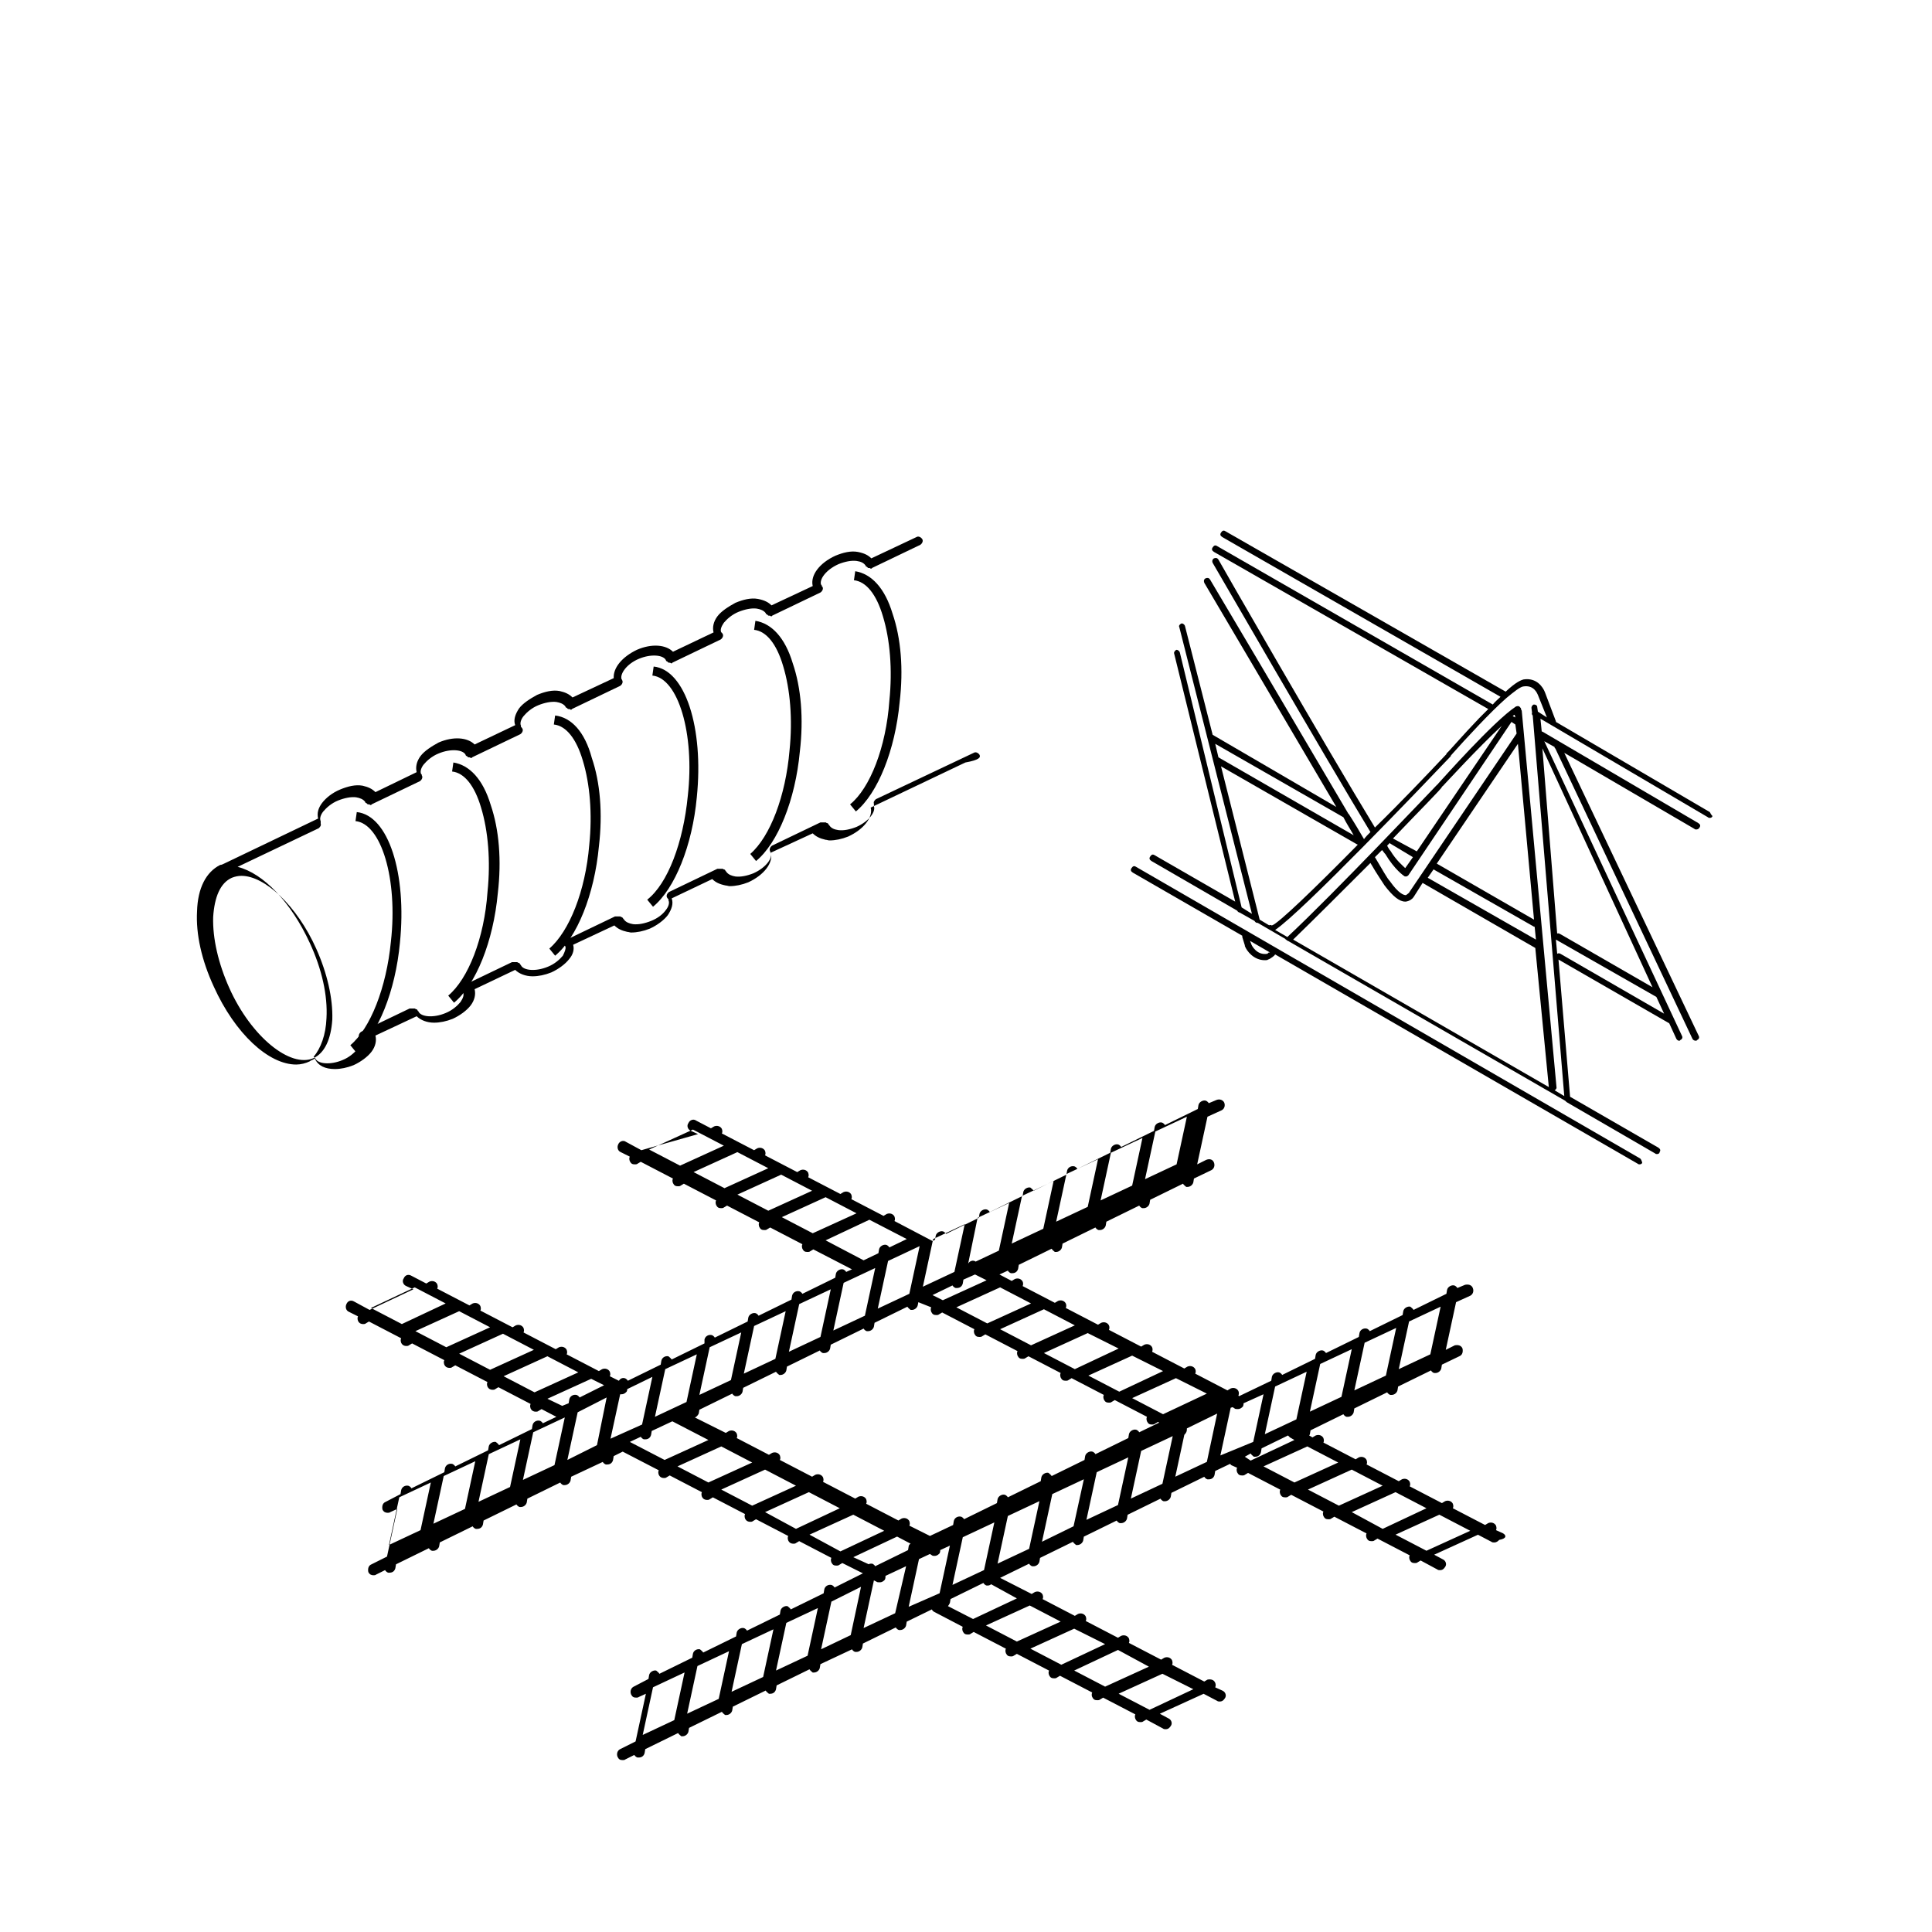 <?xml version="1.0" encoding="utf-8"?>
<!-- Generator: Adobe Illustrator 24.1.1, SVG Export Plug-In . SVG Version: 6.00 Build 0)  -->
<svg version="1.1" id="Layer_1" xmlns="http://www.w3.org/2000/svg" xmlns:xlink="http://www.w3.org/1999/xlink" x="0px" y="0px"
	 viewBox="0 0 300 300" style="enable-background:new 0 0 300 300;" xml:space="preserve">
<g>
	<path d="M254.7,179.9l-78.3-45.3c-0.3-0.2-0.5-0.1-0.7,0.2c-0.2,0.3-0.1,0.5,0.2,0.7l17,9.8c0,0.1,0,0.1,0,0.2l0.4,1.3v0.1
		c0.3,0.8,1.4,2.2,3.1,2.2c0.2,0,0.4,0,0.5-0.1c0.3-0.1,0.4-0.2,0.7-0.4c0.1-0.1,0.3-0.2,0.4-0.4l56.3,32.5c0.1,0.1,0.2,0.1,0.3,0.1
		c0.2,0,0.4-0.1,0.4-0.3C254.9,180.3,254.9,180.1,254.7,179.9z M197,147.9c-0.1,0.1-0.2,0.2-0.2,0.2c-1.7,0.3-2.5-1.4-2.5-1.5
		l-0.2-0.5l3.1,1.8C197.1,147.9,197,147.9,197,147.9z"/>
	<path d="M265.5,126.1l-23.9-14v-0.1l-1.7-4.5c-0.3-0.8-1.3-2.3-3.3-2c-0.4,0.1-1.2,0.4-2.8,1.9l-43.5-24.9
		c-0.3-0.2-0.5-0.1-0.7,0.2c-0.2,0.3-0.1,0.5,0.2,0.7l43.2,24.8c-0.4,0.4-0.8,0.7-1.2,1.2L189,84.8c-0.3-0.2-0.5-0.1-0.7,0.2
		c-0.2,0.3-0.1,0.5,0.2,0.7l42.6,24.4c-0.4,0.4-0.9,0.9-1.4,1.4c-2.6,2.7-4.9,5.4-5,5.4c-0.1,0.1-0.1,0.1-0.1,0.2
		c-3.2,3.4-7.2,7.6-11.1,11.4c-7.5-12.3-24.1-41.2-24.3-41.6c-0.2-0.3-0.4-0.3-0.7-0.2c-0.3,0.2-0.3,0.5-0.2,0.7
		c0.2,0.3,17.1,29.6,24.5,41.8c-0.4,0.4-0.7,0.7-1,1.1c-0.7-1.2-1.4-2.4-2.3-3.8c0-0.1-0.1-0.1-0.1-0.1
		c-8.7-14.8-21.3-36.1-21.5-36.4c-0.2-0.3-0.4-0.3-0.7-0.2c-0.3,0.2-0.3,0.4-0.2,0.7c0.2,0.3,11.9,20.2,20.5,34.8l-19.2-11.2
		l-4.3-16.9c-0.1-0.3-0.4-0.4-0.5-0.4c-0.3,0.1-0.5,0.4-0.4,0.5l11.3,44.6l-1.6-1l-9.6-39.6c-0.1-0.3-0.4-0.4-0.5-0.4
		c-0.3,0.1-0.4,0.4-0.4,0.5l9.5,38.6l-12.5-7.2c-0.3-0.2-0.5-0.1-0.7,0.2c-0.2,0.3-0.1,0.5,0.2,0.7l13.3,7.7
		c0.1,0.2,0.3,0.3,0.4,0.3l0,0l2.3,1.3c0.1,0.2,0.3,0.3,0.4,0.3h0.1l4.3,2.5c0,0,0,0.1,0.1,0.1c0.1,0.1,0.2,0.2,0.3,0.2l43,24.8
		c0.1,0.1,0.2,0.1,0.2,0.2l13.8,8c0.1,0.1,0.2,0.1,0.3,0.1c0.2,0,0.4-0.1,0.4-0.3c0.2-0.3,0.1-0.5-0.2-0.7l-13.7-7.9L242,149
		l17.2,9.9l1.1,2.4c0.1,0.2,0.3,0.3,0.4,0.3c0.1,0,0.2,0,0.2-0.1c0.3-0.1,0.4-0.4,0.3-0.6l-21.4-45.8l1.6,0.9c0,0.1,0,0.2,0.1,0.2
		l21.3,45.1c0.1,0.2,0.3,0.3,0.5,0.3c0.1,0,0.2,0,0.2-0.1c0.3-0.1,0.4-0.4,0.3-0.6l-20.9-44l20.2,11.8c0.1,0.1,0.2,0.1,0.3,0.1
		c0.2,0,0.4-0.1,0.5-0.3c0.2-0.3,0.1-0.5-0.2-0.7l-24.2-14.2c0,0,0,0-0.1,0l-0.2-2l26,15.3c0.1,0.1,0.2,0.1,0.3,0.1
		c0.2,0,0.4-0.1,0.4-0.3C265.7,126.5,265.6,126.3,265.5,126.1z M188.7,115.5l19.9,11.4c0.5,1,1.1,1.9,1.6,2.8l-21-12.1L188.7,115.5z
		 M197.1,143.7l-1.5-0.9l-6-23.8l21.1,12.1c0.1,0,0.1,0,0.1,0.1c-6.6,6.7-12.4,12.3-13.3,12.5C197.2,143.6,197.1,143.6,197.1,143.7z
		 M200.8,145.9c3.1-3,7.7-7.6,12-11.9c1.1,1.9,1.9,3,2.2,3.5c1.3,1.7,2.3,2.5,3.2,2.5c0.1,0,0.1,0,0.1,0c0.6-0.1,1-0.4,1.2-0.7
		l1.4-2.2l17.5,10.1l2.1,21.6L200.8,145.9z M219.4,133.1l-1.2,1.7c-0.4-0.4-1.4-1.2-2.3-2.7l-0.1-0.1c-0.1-0.2-0.3-0.4-0.4-0.7
		c0.2-0.2,0.3-0.3,0.4-0.4c0.1,0.1,0.1,0.1,0.1,0.1L219.4,133.1z M216.3,130.2c4.2-4.4,7.6-7.8,7.6-8c0,0,0-0.1,0.1-0.1
		c0.4-0.4,5.4-5.9,9.2-9.4l-13.2,19.5l0,0L216.3,130.2z M218,136c0.1,0.1,0.2,0.1,0.3,0.1c0.2,0,0.3-0.1,0.4-0.2l16-23.8l0.6,0.4
		l0.2,1.4l-16.7,24.7c0,0,0,0.1-0.1,0.1c0,0-0.2,0.2-0.4,0.3c-0.3,0-1.1-0.2-2.5-2.2c-0.4-0.4-1.1-1.7-2.3-3.7
		c0.4-0.4,0.7-0.7,1.1-1.1c0.2,0.2,0.3,0.4,0.4,0.5l0.1,0.1C216.6,135.1,218,136,218,136z M234.9,111.2c0.1-0.1,0.2-0.2,0.3-0.2
		l0.1,0.4L234.9,111.2z M223.1,134.1l12.6-18.6l2.5,27.3L223.1,134.1z M238.3,143.9l0.2,2l-16.8-9.6l0.9-1.3l15.6,8.9
		C238.1,143.9,238.2,143.9,238.3,143.9z M258.4,157.4l-16.1-9.3c-0.2-0.1-0.3-0.1-0.5,0l-0.2-2.2l15.6,8.9L258.4,157.4z
		 M256.6,153.3l-14.4-8.3c-0.2-0.1-0.4-0.1-0.4,0l-2.3-28.8L256.6,153.3z M238.8,110.5l-0.1-0.7c0-0.3-0.3-0.4-0.5-0.4
		s-0.4,0.3-0.4,0.5l0.1,0.8c-0.1,0.1,0,0.3,0.1,0.4l4.9,59.1l-1.5-0.9c0.2-0.1,0.3-0.3,0.3-0.4l-5.4-58.5c0-0.1-0.1-0.2-0.1-0.2
		c0-0.1,0-0.2-0.1-0.3c-0.2-0.3-0.4-0.3-0.7-0.2c-3.5,2.3-11.7,11.6-12.1,12c0,0,0,0.1-0.1,0.1c-0.7,0.7-16,16.9-23.3,23.7l-1.9-1.1
		c4.1-2.7,23.2-22.7,27.2-26.9c0.1-0.1,0.1-0.1,0.1-0.2c2.5-2.8,6.1-6.7,8.6-8.9l0,0c1.2-1,2.1-1.7,2.6-1.8c1.7-0.3,2.2,1.1,2.3,1.3
		l1.4,3.5L238.8,110.5z"/>
</g>
<path d="M233.4,238.1l-1.1-0.5c0.1-0.2,0.1-0.4,0-0.7c-0.2-0.4-0.7-0.6-1.2-0.4l-0.5,0.3l-5-2.6c0.1-0.2,0.1-0.4,0-0.7
	c-0.2-0.4-0.7-0.6-1.2-0.4l-0.5,0.3l-5-2.6c0.1-0.2,0.1-0.4,0-0.7c-0.2-0.4-0.7-0.6-1.2-0.4l-0.5,0.3l-5-2.6c0.1-0.2,0.1-0.4,0-0.7
	c-0.2-0.4-0.7-0.6-1.2-0.4l-0.5,0.3l-5-2.6c0.1-0.2,0.1-0.4,0-0.7c-0.2-0.4-0.7-0.6-1.2-0.4l-0.5,0.3l-0.5-0.3
	c0-0.1,0.1-0.1,0.1-0.2l0.1-0.6l5.1-2.5c0.1,0.2,0.4,0.4,0.5,0.4c0.1,0,0.1,0,0.2,0c0.4,0,0.8-0.3,0.9-0.7l0.1-0.6l5.1-2.5
	c0.1,0.2,0.4,0.4,0.5,0.4c0.1,0,0.1,0,0.2,0c0.4,0,0.8-0.3,0.9-0.7l0.1-0.6l5.1-2.5c0.1,0.2,0.4,0.4,0.5,0.4c0.1,0,0.1,0,0.2,0
	c0.4,0,0.8-0.3,0.9-0.7l0.1-0.6l2.7-1.3c0.5-0.2,0.6-0.7,0.5-1.2c-0.2-0.5-0.7-0.6-1.2-0.5l-1.4,0.7l1.6-7.4l2.2-1
	c0.4-0.2,0.6-0.7,0.4-1.2c-0.2-0.5-0.7-0.6-1.2-0.5l-1.2,0.5c-0.1-0.2-0.4-0.4-0.5-0.4c-0.4-0.1-1,0.2-1.1,0.7l-0.1,0.6l-5.1,2.5
	c-0.1-0.2-0.4-0.4-0.5-0.5c-0.4-0.1-1,0.2-1.1,0.7l-0.1,0.6l-5.1,2.5c-0.1-0.2-0.4-0.4-0.5-0.4c-0.5-0.1-1,0.2-1.1,0.7l-0.1,0.6
	l-5.1,2.5c-0.1-0.2-0.4-0.4-0.5-0.4c-0.4-0.1-1,0.2-1.1,0.7l-0.1,0.6l-5.1,2.5c-0.1-0.2-0.4-0.4-0.5-0.4c-0.4-0.1-1,0.2-1.1,0.7
	l-0.1,0.6l-5,2.4l-0.1-0.1c0.1-0.2,0.1-0.5,0-0.7c-0.2-0.4-0.7-0.6-1.2-0.4l-0.5,0.3l-5-2.6c0.1-0.2,0.1-0.5,0-0.7
	c-0.2-0.4-0.7-0.6-1.2-0.4l-0.5,0.3l-5-2.6c0.1-0.2,0.1-0.5,0-0.7c-0.2-0.4-0.7-0.6-1.2-0.4l-0.5,0.3l-5-2.6c0.1-0.2,0.1-0.5,0-0.7
	c-0.2-0.4-0.7-0.6-1.2-0.4l-0.5,0.3l-5-2.6c0.1-0.2,0.1-0.5,0-0.7c-0.2-0.4-0.7-0.6-1.2-0.4l-0.5,0.3l-5-2.6c0.1-0.2,0.1-0.5,0-0.7
	c-0.2-0.4-0.7-0.6-1.2-0.4l-0.5,0.3l-1.9-1l1.3-0.6c0.1,0.2,0.4,0.4,0.5,0.4c0.1,0,0.1,0,0.2,0c0.5,0,0.8-0.3,0.9-0.7l0.1-0.6
	l5.1-2.5c0.1,0.2,0.4,0.4,0.5,0.5c0.1,0,0.1,0,0.2,0c0.4,0,0.8-0.3,0.9-0.7l0.1-0.6l5.1-2.5c0.1,0.2,0.4,0.4,0.5,0.4
	c0.1,0,0.1,0,0.2,0c0.4,0,0.8-0.3,0.9-0.7l0.1-0.6l5.1-2.5c0.1,0.2,0.4,0.4,0.5,0.4c0.1,0,0.1,0,0.2,0c0.4,0,0.8-0.3,0.9-0.7
	l0.1-0.6l5.1-2.5c0.1,0.2,0.4,0.4,0.5,0.5c0.1,0,0.1,0,0.2,0c0.4,0,0.8-0.3,0.9-0.7l0.1-0.6l2.7-1.3c0.4-0.2,0.6-0.7,0.4-1.2
	s-0.7-0.6-1.2-0.4l-1.4,0.7l1.6-7.4l2.2-1c0.4-0.2,0.6-0.7,0.4-1.2c-0.2-0.4-0.7-0.6-1.2-0.4l-1.2,0.5c-0.1-0.2-0.4-0.4-0.5-0.4
	c-0.4-0.1-1,0.2-1.1,0.7l-0.1,0.6l-5.1,2.5c-0.1-0.2-0.4-0.4-0.5-0.4c-0.4-0.1-1,0.2-1.1,0.7l-0.1,0.6l-5.1,2.5
	c-0.1-0.2-0.4-0.4-0.5-0.4c-0.4-0.1-1,0.2-1.1,0.7l-0.1,0.6l-5.1,2.5c-0.1-0.2-0.4-0.4-0.5-0.4c-0.5-0.1-1,0.2-1.1,0.7l-0.1,0.6
	l-5.1,2.5c-0.1-0.2-0.4-0.4-0.5-0.5c-0.4-0.1-1,0.2-1.1,0.7l-0.1,0.6l-5.1,2.5c-0.1-0.2-0.4-0.4-0.5-0.4c-0.4-0.1-1,0.2-1.1,0.7
	l-0.1,0.6l-5.1,2.5c-0.1-0.2-0.4-0.4-0.5-0.4c-0.4-0.1-1,0.2-1.1,0.7l-0.1,0.6l-0.4,0.2l-5.9-3.1c0.1-0.2,0.1-0.4,0-0.7
	c-0.2-0.4-0.7-0.6-1.2-0.4l-0.5,0.3l-5-2.6c0.1-0.2,0.1-0.4,0-0.7c-0.2-0.4-0.7-0.6-1.2-0.4l-0.5,0.3l-5-2.6c0.1-0.2,0.1-0.4,0-0.7
	c-0.2-0.4-0.7-0.6-1.2-0.4l-0.5,0.3l-5-2.6c0.1-0.2,0.1-0.4,0-0.7c-0.2-0.4-0.7-0.6-1.2-0.4l-0.5,0.3l-5-2.6c0.1-0.2,0.1-0.4,0-0.7
	c-0.2-0.4-0.7-0.6-1.2-0.4l-0.5,0.3l-2.3-1.2c-0.4-0.3-1-0.1-1.2,0.4c-0.3,0.4-0.1,1,0.4,1.2l1.1,0.5l-8.8,2.5l-2.4-1.3
	c-0.4-0.3-1-0.1-1.2,0.4c-0.2,0.4-0.1,1,0.4,1.2l1.4,0.7c-0.1,0.2-0.1,0.4,0,0.7c0.2,0.4,0.4,0.5,0.8,0.5c0.1,0,0.3,0,0.4-0.1
	l0.5-0.3l5,2.6c-0.1,0.2-0.1,0.4,0,0.7c0.2,0.4,0.4,0.5,0.8,0.5c0.1,0,0.3,0,0.4-0.1l0.5-0.3l5,2.6c-0.1,0.2-0.1,0.4,0,0.7
	c0.2,0.4,0.4,0.5,0.8,0.5c0.1,0,0.3,0,0.4-0.1l0.5-0.3l5,2.6c-0.1,0.2-0.1,0.4,0,0.7c0.2,0.4,0.4,0.5,0.8,0.5c0.1,0,0.3,0,0.4-0.1
	l0.5-0.3l5,2.6c-0.1,0.2-0.1,0.4,0,0.7c0.2,0.4,0.4,0.5,0.8,0.5c0.1,0,0.3,0,0.4-0.1l0.5-0.3l6,3.1l-0.9,0.4
	c-0.1-0.2-0.4-0.4-0.5-0.4c-0.4-0.1-1,0.2-1.1,0.7l-0.1,0.6l-5.1,2.5c-0.1-0.2-0.4-0.4-0.5-0.4c-0.5-0.1-1,0.2-1.1,0.7l-0.1,0.6
	l-5.1,2.5c-0.1-0.2-0.4-0.4-0.5-0.4c-0.4-0.1-1,0.2-1.1,0.7l-0.1,0.6l-5.1,2.5c-0.1-0.2-0.4-0.4-0.5-0.4c-0.5-0.1-1,0.2-1.1,0.7v0.6
	l-5.1,2.5c-0.1-0.2-0.4-0.4-0.5-0.5c-0.5-0.1-1,0.2-1.1,0.7l-0.1,0.6l-5.1,2.5c-0.1-0.2-0.4-0.4-0.5-0.4c-0.4-0.1-0.7,0.1-0.9,0.4
	l-1.4-0.7c0.1-0.2,0.1-0.4,0-0.7c-0.2-0.4-0.7-0.6-1.2-0.4l-0.5,0.3l-5-2.6c0.1-0.2,0.1-0.4,0-0.7c-0.2-0.4-0.7-0.6-1.2-0.4
	l-0.5,0.3l-5-2.6c0.1-0.2,0.1-0.4,0-0.7c-0.2-0.4-0.7-0.6-1.2-0.4l-0.5,0.3l-5-2.6c0.1-0.2,0.1-0.4,0-0.7c-0.2-0.4-0.7-0.6-1.2-0.4
	l-0.5,0.3l-5-2.6c0.1-0.2,0.1-0.4,0-0.7c-0.2-0.4-0.7-0.6-1.2-0.4l-0.5,0.3l-2.3-1.2c-0.5-0.3-1-0.1-1.2,0.4c-0.3,0.4-0.1,1,0.4,1.2
	l1.1,0.5l-6.8,3.2l-2.4-1.3c-0.5-0.3-1-0.1-1.2,0.4c-0.2,0.4-0.1,1,0.4,1.2l1.4,0.7c-0.1,0.2-0.1,0.4,0,0.7c0.2,0.4,0.5,0.5,0.8,0.5
	c0.1,0,0.3,0,0.4-0.1l0.5-0.3l5,2.6c-0.1,0.2-0.1,0.4,0,0.7c0.2,0.4,0.5,0.5,0.8,0.5c0.1,0,0.3,0,0.4-0.1l0.5-0.3l5,2.6
	c-0.1,0.2-0.1,0.4,0,0.7c0.2,0.4,0.5,0.5,0.8,0.5c0.1,0,0.3,0,0.4-0.1l0.5-0.3l5,2.6c-0.1,0.2-0.1,0.4,0,0.7
	c0.2,0.4,0.5,0.5,0.8,0.5c0.1,0,0.3,0,0.4-0.1l0.5-0.3l5,2.6c-0.1,0.2-0.1,0.4,0,0.7c0.2,0.4,0.5,0.5,0.8,0.5c0.1,0,0.3,0,0.4-0.1
	l0.5-0.3l2.3,1.2l-2.1,1c-0.1-0.2-0.4-0.4-0.5-0.4c-0.5-0.1-1,0.2-1.1,0.7l-0.1,0.6l-5.1,2.5c-0.1-0.2-0.4-0.4-0.5-0.5
	c-0.4-0.1-1,0.2-1.1,0.7l-0.1,0.6l-5.1,2.5c-0.1-0.2-0.4-0.4-0.5-0.4c-0.5-0.1-1,0.2-1.1,0.7l-0.1,0.6l-5.1,2.5
	c-0.1-0.2-0.4-0.4-0.5-0.4c-0.5-0.1-1,0.2-1.1,0.7l-0.1,0.6l-2.3,1.2c-0.5,0.2-0.6,0.7-0.5,1.2c0.2,0.4,0.5,0.5,0.8,0.5
	c0.1,0,0.3,0,0.4-0.1l1.1-0.5l-1.6,7.4l-2.4,1.2c-0.5,0.2-0.6,0.7-0.5,1.2c0.2,0.4,0.5,0.5,0.8,0.5c0.1,0,0.3,0,0.4-0.1l1.4-0.7
	c0.1,0.2,0.4,0.4,0.5,0.4c0.1,0,0.1,0,0.2,0c0.5,0,0.8-0.3,0.9-0.7l0.1-0.6l5.1-2.5c0.1,0.2,0.4,0.4,0.5,0.4c0.1,0,0.1,0,0.2,0
	c0.4,0,0.8-0.3,0.9-0.7l0.1-0.6l5.1-2.5c0.1,0.2,0.4,0.4,0.5,0.4c0.1,0,0.1,0,0.2,0c0.5,0,0.8-0.3,0.9-0.7l0.1-0.6l5.1-2.5
	c0.1,0.2,0.4,0.4,0.5,0.4c0.1,0,0.1,0,0.2,0c0.4,0,0.8-0.3,0.9-0.7l0.1-0.6l5.1-2.5c0.1,0.2,0.4,0.4,0.5,0.4c0.1,0,0.1,0,0.2,0
	c0.4,0,0.8-0.3,0.9-0.7l0.1-0.6l4.9-2.3c0.1,0.2,0.4,0.4,0.5,0.4c0.1,0,0.1,0,0.2,0c0.5,0,0.8-0.3,0.9-0.7l0.1-0.6l1.4-0.7l0,0
	l5.6,2.9c-0.1,0.2-0.1,0.4,0,0.7c0.2,0.4,0.5,0.5,0.8,0.5c0.1,0,0.3,0,0.4-0.1l0.5-0.3l5,2.6c-0.1,0.2-0.1,0.4,0,0.7
	c0.2,0.4,0.5,0.5,0.8,0.5c0.1,0,0.3,0,0.4-0.1l0.5-0.3l5,2.6c-0.1,0.2-0.1,0.4,0,0.7c0.2,0.4,0.5,0.5,0.8,0.5c0.1,0,0.3,0,0.4-0.1
	l0.5-0.3l5,2.6c-0.1,0.2-0.1,0.4,0,0.7c0.2,0.4,0.5,0.5,0.8,0.5c0.1,0,0.3,0,0.4-0.1l0.5-0.3l5,2.6c-0.1,0.2-0.1,0.4,0,0.7
	c0.2,0.4,0.4,0.5,0.8,0.5c0.1,0,0.3,0,0.4-0.1l0.5-0.3l3.2,1.6l-4.4,2.2c-0.1-0.2-0.4-0.4-0.5-0.4c-0.5-0.1-1,0.2-1.1,0.7l-0.1,0.6
	l-5.1,2.5c-0.1-0.2-0.4-0.4-0.5-0.5c-0.4-0.1-1,0.2-1.1,0.7l-0.1,0.6l-5.1,2.5c-0.1-0.2-0.4-0.4-0.5-0.4c-0.4-0.1-1,0.2-1.1,0.7
	l-0.1,0.6l-5.1,2.5c-0.1-0.2-0.4-0.4-0.5-0.5c-0.5-0.1-1,0.2-1.1,0.7l-0.1,0.6l-5.1,2.5c-0.1-0.2-0.4-0.4-0.5-0.5
	c-0.4-0.1-1,0.2-1.1,0.7l-0.1,0.6l-2.3,1.2c-0.4,0.2-0.6,0.7-0.4,1.2c0.2,0.4,0.4,0.5,0.8,0.5c0.1,0,0.3,0,0.4-0.1l1.1-0.5l-1.6,7.4
	l-2.4,1.2c-0.4,0.2-0.6,0.7-0.4,1.2c0.2,0.4,0.4,0.5,0.8,0.5c0.1,0,0.3,0,0.4-0.1l1.4-0.7c0.1,0.2,0.4,0.4,0.5,0.4
	c0.1,0,0.1,0,0.2,0c0.5,0,0.8-0.3,0.9-0.7l0.1-0.6l5.1-2.5c0.1,0.2,0.4,0.4,0.5,0.5c0.1,0,0.1,0,0.2,0c0.4,0,0.8-0.3,0.9-0.7
	l0.1-0.6l5.1-2.5c0.1,0.2,0.4,0.4,0.5,0.5c0.1,0,0.1,0,0.2,0c0.4,0,0.8-0.3,0.9-0.7l0.1-0.6l5.1-2.5c0.1,0.2,0.4,0.4,0.5,0.5
	c0.1,0,0.1,0,0.2,0c0.5,0,0.8-0.3,0.9-0.7l0.1-0.6l5.1-2.5c0.1,0.2,0.4,0.4,0.5,0.5c0.1,0,0.1,0,0.2,0c0.4,0,0.8-0.3,0.9-0.7
	l0.1-0.6l4.9-2.3c0.1,0.2,0.4,0.4,0.5,0.4c0.1,0,0.1,0,0.2,0c0.4,0,0.8-0.3,0.9-0.7l0.1-0.6l5.1-2.5c0.1,0.2,0.4,0.4,0.5,0.4
	c0.1,0,0.1,0,0.2,0c0.4,0,0.8-0.3,0.9-0.7l0.1-0.6l3.9-1.9c0.1,0.2,0.2,0.3,0.4,0.4l4.4,2.3c-0.1,0.2-0.1,0.4,0,0.7
	c0.2,0.4,0.4,0.5,0.8,0.5c0.1,0,0.3,0,0.4-0.1l0.5-0.3l5,2.6c-0.1,0.2-0.1,0.4,0,0.7c0.2,0.4,0.4,0.5,0.8,0.5c0.1,0,0.3,0,0.4-0.1
	l0.5-0.3l5,2.6c-0.1,0.2-0.1,0.4,0,0.7c0.2,0.4,0.4,0.5,0.8,0.5c0.1,0,0.3,0,0.4-0.1l0.5-0.3l5,2.6c-0.1,0.2-0.1,0.5,0,0.7
	c0.2,0.4,0.4,0.5,0.8,0.5c0.1,0,0.3,0,0.4-0.1l0.5-0.3l5,2.6c-0.1,0.2-0.1,0.4,0,0.7c0.2,0.4,0.4,0.5,0.8,0.5c0.1,0,0.3,0,0.4-0.1
	l0.5-0.3l2.6,1.4c0.1,0.1,0.3,0.1,0.4,0.1c0.4,0,0.6-0.2,0.8-0.5c0.3-0.4,0.1-1-0.4-1.2l-1.3-0.7l6.8-3.1l2.1,1.1
	c0.1,0.1,0.3,0.1,0.4,0.1c0.4,0,0.6-0.2,0.8-0.5c0.3-0.4,0.1-1-0.4-1.2l-1.1-0.5c0.1-0.2,0.1-0.5,0-0.7c-0.2-0.5-0.7-0.6-1.2-0.5
	l-0.5,0.3l-5-2.6c0.1-0.2,0.1-0.4,0-0.7c-0.2-0.4-0.7-0.6-1.2-0.4l-0.5,0.3l-5-2.6c0.1-0.2,0.1-0.4,0-0.7c-0.2-0.4-0.7-0.6-1.2-0.4
	l-0.5,0.3l-5-2.6c0.1-0.2,0.1-0.4,0-0.7c-0.2-0.4-0.7-0.6-1.2-0.4l-0.5,0.3l-5-2.6c0.1-0.2,0.1-0.4,0-0.7c-0.2-0.4-0.7-0.6-1.2-0.4
	l-0.5,0.3l-4.9-2.5l4.5-2.2c0.1,0.2,0.4,0.4,0.5,0.4c0.1,0,0.1,0,0.2,0c0.4,0,0.8-0.3,0.9-0.7l0.1-0.6l5.1-2.5
	c0.1,0.2,0.4,0.4,0.5,0.5c0.1,0,0.1,0,0.2,0c0.4,0,0.8-0.3,0.9-0.7l0.1-0.6l5.1-2.5c0.1,0.2,0.4,0.4,0.5,0.4c0.1,0,0.1,0,0.2,0
	c0.4,0,0.8-0.3,0.9-0.7l0.1-0.6l5.1-2.5c0.1,0.2,0.4,0.4,0.5,0.4c0.1,0,0.1,0,0.2,0c0.4,0,0.8-0.3,0.9-0.7l0.1-0.6l5.1-2.5
	c0.1,0.2,0.4,0.4,0.5,0.4c0.1,0,0.1,0,0.2,0c0.5,0,0.8-0.3,0.9-0.7l0.1-0.6l2.3-1.1c0.1,0.1,0.1,0.1,0.2,0.2l0.9,0.4
	c-0.1,0.2-0.1,0.4,0,0.7c0.2,0.4,0.4,0.5,0.8,0.5c0.1,0,0.3,0,0.4-0.1l0.5-0.3l5,2.6c-0.1,0.2-0.1,0.4,0,0.7
	c0.2,0.4,0.4,0.5,0.8,0.5c0.1,0,0.3,0,0.4-0.1l0.5-0.3l5,2.6c-0.1,0.2-0.1,0.4,0,0.7c0.2,0.4,0.4,0.5,0.8,0.5c0.1,0,0.3,0,0.4-0.1
	l0.5-0.3l5,2.6c-0.1,0.2-0.1,0.4,0,0.7c0.2,0.4,0.4,0.5,0.8,0.5c0.1,0,0.3,0,0.4-0.1l0.5-0.3l5,2.6c-0.1,0.2-0.1,0.4,0,0.7
	c0.2,0.4,0.4,0.5,0.8,0.5c0.1,0,0.3,0,0.4-0.1l0.5-0.3l2.6,1.4c0.1,0.1,0.3,0.1,0.4,0.1c0.4,0,0.6-0.2,0.8-0.5
	c0.3-0.4,0.1-1-0.4-1.2l-1.3-0.7l6.8-3.1l2.1,1.1c0.1,0.1,0.3,0.1,0.4,0.1c0.4,0,0.6-0.2,0.8-0.4C234,238.9,233.9,238.4,233.4,238.1
	z M104.7,267.1l-4.9,2.3l1.6-7.4l4.9-2.3L104.7,267.1z M111.6,263.8l-4.9,2.3l1.6-7.4l4.9-2.3L111.6,263.8z M118.5,260.4l-4.9,2.3
	l1.6-7.4l4.9-2.3L118.5,260.4z M125.4,257.1l-4.9,2.3l1.6-7.4l4.9-2.3L125.4,257.1z M132.1,253.9l-4.6,2.2l1.6-7.4l4.6-2.3
	L132.1,253.9z M187.4,216.4l-6.8,3.2l-4.8-2.5l6.8-3.1L187.4,216.4z M185.7,219.2l-1.3,0.6l0,0L185.7,219.2z M180.6,212.9l-6.8,3.2
	l-4.8-2.5l6.8-3.1L180.6,212.9z M173.7,209.4l-6.8,3.2l-4.8-2.5l6.8-3.1L173.7,209.4z M166.9,205.8l-6.8,3.1l-4.8-2.5l6.8-3.1
	L166.9,205.8z M155.3,199.9l4.8,2.5l-6.8,3.1l-4.8-2.5L155.3,199.9z M179.4,175.7l4.9-2.3l-1.6,7.4l-4.9,2.3L179.4,175.7z
	 M172.5,179l4.9-2.3l-1.6,7.4l-4.9,2.3L172.5,179z M165.6,182.3l4.9-2.3l-1.6,7.4l-4.9,2.3L165.6,182.3z M158.7,185.7l4.9-2.3
	l-1.6,7.4l-4.9,2.3L158.7,185.7z M151.8,189.1l4.9-2.3l-1.6,7.4l-3.6,1.7l0,0c-0.4-0.3-1-0.1-1.2,0.4v0.1L151.8,189.1z M151.4,197.9
	l1.8,0.9l-6.8,3.1l-1.6-0.8l3.1-1.5c0.1,0.2,0.4,0.4,0.5,0.4c0.1,0,0.1,0,0.2,0c0.5,0,0.8-0.3,0.9-0.7l0.1-0.6L151.4,197.9z
	 M144.9,192.4l4.9-2.3l-1.6,7.4l-4.9,2.3L144.9,192.4z M144.6,203c-0.1,0.2-0.1,0.4,0,0.7c0.2,0.4,0.4,0.5,0.8,0.5
	c0.1,0,0.3,0,0.4-0.1l0.5-0.3l5,2.6c-0.1,0.2-0.1,0.4,0,0.7c0.2,0.4,0.4,0.5,0.8,0.5c0.1,0,0.3,0,0.4-0.1l0.5-0.3l5,2.6
	c-0.1,0.2-0.1,0.4,0,0.7c0.2,0.4,0.4,0.5,0.8,0.5c0.1,0,0.3,0,0.4-0.1l0.5-0.3l5,2.6c-0.1,0.2-0.1,0.4,0,0.7
	c0.2,0.4,0.4,0.5,0.8,0.5c0.1,0,0.3,0,0.4-0.1l0.5-0.3l5,2.6c-0.1,0.2-0.1,0.4,0,0.7c0.2,0.4,0.4,0.5,0.8,0.5c0.1,0,0.3,0,0.4-0.1
	l0.5-0.3l5,2.6c-0.1,0.2-0.1,0.4,0,0.7c0.2,0.4,0.4,0.5,0.8,0.5c0.1,0,0.3,0,0.4-0.1l0.5-0.3l0.2,0.1l-3.1,1.5
	c-0.1-0.2-0.4-0.4-0.5-0.4c-0.4-0.1-1,0.2-1.1,0.7l-0.1,0.6l-5.1,2.5c-0.1-0.2-0.4-0.4-0.5-0.4c-0.4-0.1-1,0.2-1.1,0.7l-0.1,0.6
	l-5.1,2.5c-0.1-0.2-0.4-0.4-0.5-0.5c-0.4-0.1-1,0.2-1.1,0.7l-0.1,0.6l-5.1,2.5c-0.1-0.2-0.4-0.4-0.5-0.4c-0.4-0.1-1,0.2-1.1,0.7
	l-0.1,0.6l-5.1,2.5c-0.1-0.2-0.4-0.4-0.5-0.4c-0.5-0.1-1,0.2-1.1,0.7l-0.1,0.6l-3.6,1.7l-3.2-1.6c0.1-0.2,0.1-0.4,0-0.7
	c-0.2-0.4-0.7-0.6-1.2-0.4l-0.5,0.3l-5-2.6c0.1-0.2,0.1-0.4,0-0.7c-0.2-0.4-0.7-0.6-1.2-0.4l-0.5,0.3l-5-2.6c0.1-0.2,0.1-0.4,0-0.7
	c-0.2-0.4-0.7-0.6-1.2-0.4l-0.5,0.3l-5-2.6c0.1-0.2,0.1-0.4,0-0.7c-0.2-0.4-0.7-0.6-1.2-0.4l-0.5,0.3l-5-2.6c0.1-0.2,0.1-0.4,0-0.7
	c-0.2-0.4-0.7-0.6-1.2-0.4l-0.5,0.3l-4.8-2.4c0.3-0.1,0.5-0.4,0.6-0.6l0.1-0.6l5.1-2.5c0.1,0.2,0.4,0.4,0.5,0.4c0.1,0,0.1,0,0.2,0
	c0.4,0,0.8-0.3,0.9-0.7l0.1-0.6l5.1-2.5c0.1,0.2,0.4,0.4,0.5,0.5c0.1,0,0.1,0,0.2,0c0.4,0,0.8-0.3,0.9-0.7l0.1-0.6l5.1-2.5
	c0.1,0.2,0.4,0.4,0.5,0.4c0.1,0,0.1,0,0.2,0c0.4,0,0.8-0.3,0.9-0.7l0.1-0.6l5.1-2.5c0.1,0.2,0.4,0.4,0.5,0.4c0.1,0,0.1,0,0.2,0
	c0.4,0,0.8-0.3,0.9-0.7l0.1-0.6l5.1-2.5c0.1,0.2,0.4,0.4,0.5,0.5c0.1,0,0.1,0,0.2,0c0.4,0,0.8-0.3,0.9-0.7l0.1-0.5l0,0L144.6,203z
	 M154.4,236.4l-1.6,7.4l-4.9,2.3l1.6-7.4L154.4,236.4z M141.2,200.9l-4.9,2.3l1.6-7.4l4.9-2.3L141.2,200.9z M100.8,178.5l6.8-3.1
	l4.8,2.5l-6.8,3.1L100.8,178.5z M107.7,182l6.8-3.1l4.8,2.5l-6.8,3.1L107.7,182z M114.5,185.5l6.8-3.1l4.8,2.5l-6.8,3.1L114.5,185.5
	z M121.4,189l6.8-3.1l4.8,2.5l-6.8,3.1L121.4,189z M128.2,192.6l6.8-3.2l5.8,3l-2.7,1.3c-0.1-0.2-0.4-0.4-0.5-0.4
	c-0.4-0.1-1,0.2-1.1,0.7l-0.1,0.6l-2.3,1.1l0,0L128.2,192.6z M131,199.2l4.9-2.3l-1.6,7.4l-4.9,2.3L131,199.2z M124.1,202.5l4.9-2.3
	l-1.6,7.4l-4.9,2.3L124.1,202.5z M117.1,205.9l4.9-2.3l-1.6,7.4l-4.9,2.3L117.1,205.9z M110.2,209.2l4.9-2.3l-1.6,7.4l-4.9,2.3
	L110.2,209.2z M103.3,212.6l4.9-2.3l-1.6,7.4l-4.9,2.3L103.3,212.6z M57.6,203.1l6.8-3.2l4.8,2.5l-6.8,3.2L57.6,203.1z M64.5,206.7
	l6.8-3.1l4.8,2.5l-6.8,3.1L64.5,206.7z M71.3,210.2l6.8-3.1l4.8,2.5l-6.8,3.1L71.3,210.2z M78.2,213.7l6.8-3.1l4.8,2.5l-6.8,3.1
	L78.2,213.7z M85,217.2l6.8-3.1l2,1L90,217c-0.1-0.2-0.4-0.4-0.5-0.4c-0.5-0.1-1,0.2-1.1,0.7l-0.1,0.6l-1,0.4L85,217.2z M65.3,237.6
	l-4.9,2.3l1.6-7.4l4.9-2.3L65.3,237.6z M72.2,234.3l-4.9,2.3l1.6-7.4l4.9-2.3L72.2,234.3z M79.2,230.9l-4.9,2.3l1.6-7.4l4.9-2.3
	L79.2,230.9z M86.1,227.5l-4.9,2.3l1.6-7.4l4.9-2.3L86.1,227.5z M92.7,224.4l-4.6,2.3l1.6-7.4l4.5-2.3L92.7,224.4z M94.8,223.4
	l1.5-6.9c0.1,0,0.1,0,0.2,0c0.4,0,0.6-0.2,0.8-0.4c0.1-0.2,0.1-0.3,0.1-0.4l3.9-1.9l-1.6,7.4L94.8,223.4z M97.8,223.9l1.7-0.8
	c0.1,0.2,0.4,0.4,0.5,0.4c0.1,0,0.1,0,0.2,0c0.5,0,0.8-0.3,0.9-0.7l0.1-0.6l3.2-1.5l5.6,2.9l-6.8,3.1L97.8,223.9z M105.2,227.7
	l6.8-3.1l4.8,2.5l-6.8,3.1L105.2,227.7z M112,231.3l6.8-3.1l4.8,2.5l-6.8,3.1L112,231.3z M118.8,234.8l6.8-3.1l4.8,2.5l-6.8,3.2
	L118.8,234.8z M125.7,238.3l6.8-3.1l4.8,2.5l-6.8,3.2L125.7,238.3z M132.5,241.8l6.8-3.2l2.1,1.1c-0.2,0.1-0.3,0.3-0.3,0.4l-0.1,0.6
	l-5.1,2.5c-0.1-0.2-0.4-0.4-0.5-0.4c-0.2,0-0.4,0-0.5,0.1L132.5,241.8z M139,250.5l-4.9,2.3l1.6-7.4l0.4,0.2
	c0.1,0.1,0.3,0.1,0.5,0.1c0.4,0,0.6-0.2,0.8-0.4c0.1-0.2,0.1-0.4,0.1-0.6l3.2-1.5L139,250.5z M141.1,249.5l1.6-7.4l1.7-0.8l0.3,0.2
	c0.1,0.1,0.3,0.1,0.4,0.1c0.4,0,0.6-0.2,0.8-0.4c0.1-0.2,0.1-0.4,0.1-0.5l1.5-0.7l-1.6,7.4L141.1,249.5z M185.3,262.3l-6.8,3.2
	l-4.8-2.5l6.8-3.1L185.3,262.3z M178.4,258.8l-6.8,3.1l-4.8-2.5l6.8-3.2L178.4,258.8z M171.6,255.3l-6.8,3.2l-4.8-2.5l6.8-3.1
	L171.6,255.3z M164.7,251.8l-6.8,3.1l-4.8-2.5l6.8-3.1L164.7,251.8z M157.9,248.2l-6.8,3.2l-3.9-2c0.1-0.1,0.2-0.3,0.3-0.5l0.1-0.6
	l5.1-2.5c0.1,0.2,0.4,0.4,0.5,0.4c0.1,0,0.1,0,0.2,0c0.2,0,0.4-0.1,0.5-0.2L157.9,248.2z M159.8,240.5l-4.9,2.3l1.6-7.4l4.9-2.3
	L159.8,240.5z M166.7,237l-4.9,2.4l1.6-7.4l4.9-2.3L166.7,237z M173.6,233.7l-4.9,2.3l1.6-7.4l4.9-2.3L173.6,233.7z M180.5,230.4
	l-4.9,2.3l1.6-7.4l4.9-2.3L180.5,230.4z M182.7,220.7L182.7,220.7L182.7,220.7L182.7,220.7z M187.4,227l-4.9,2.3l1.4-6.5
	c0.1-0.1,0.2-0.2,0.3-0.4c0.1-0.2,0.1-0.4,0.1-0.6l4.7-2.3L187.4,227z M218.8,205.2l4.9-2.3l-1.6,7.4l-4.9,2.3L218.8,205.2z
	 M211.9,208.5l4.9-2.3l-1.6,7.4l-4.9,2.3L211.9,208.5z M205,211.8l4.9-2.3l-1.6,7.4l-4.9,2.3L205,211.8z M198,215.3l4.9-2.3
	l-1.6,7.4l-4.9,2.3L198,215.3z M189.5,226l1.6-7.4l0.3-0.1l0.3,0.2c0.1,0.1,0.3,0.1,0.5,0.1c0.4,0,0.6-0.2,0.8-0.4
	c0.1-0.2,0.1-0.4,0.1-0.5l3.1-1.4l-1.6,7.4L189.5,226z M193.3,226.2l0.9-0.5c0.1,0.2,0.4,0.4,0.5,0.5c0.1,0,0.1,0,0.2,0
	c0.5,0,0.8-0.3,0.9-0.7l0.1-0.6l4.1-2c0.1,0.1,0.2,0.2,0.3,0.3l0.7,0.4l-6.8,3.2L193.3,226.2z M196.2,227.7l6.8-3.1l4.8,2.5
	l-6.8,3.1L196.2,227.7z M203.1,231.3l6.8-3.1l4.8,2.5l-6.8,3.1L203.1,231.3z M209.9,234.8l6.8-3.1l4.8,2.5l-6.8,3.2L209.9,234.8z
	 M221.5,240.8l-4.8-2.5l6.8-3.1l4.8,2.5L221.5,240.8z"/>
<g>
	<path d="M69.6,154.6l0.9,1.1c3.4-2.8,6.1-9.5,6.8-17c0.6-5.1,0.2-9.9-1.1-13.7c-1.2-4-3.3-6.2-5.8-6.6l-0.2,1.4
		c1.9,0.2,3.5,2.2,4.5,5.6c1.1,3.6,1.5,8.3,1,13.1C75.2,145.7,72.7,152,69.6,154.6z"/>
	<path d="M54.4,162.3l0.9,1.1c3.4-2.8,6.1-9.5,6.8-17c1.1-10.8-1.8-19.8-6.7-20.3l-0.2,1.4c4,0.4,6.6,9,5.5,18.7
		C60,153.4,57.5,159.7,54.4,162.3z"/>
	<path d="M85.3,147.3l0.9,1.1c3.4-2.8,6.1-9.5,6.8-17c0.6-5.1,0.2-9.9-1.1-13.7c-1.1-4.1-3.2-6.3-5.7-6.6l-0.2,1.4
		c1.9,0.2,3.5,2.2,4.5,5.6c1.1,3.6,1.5,8.3,1,13.1C90.9,138.4,88.4,144.6,85.3,147.3z"/>
	<path d="M100.5,139.7l0.9,1.1c3.4-2.8,6.1-9.5,6.8-17c1.1-10.8-1.8-19.8-6.7-20.3l-0.2,1.4c4,0.4,6.6,9,5.5,18.7
		C106.1,130.8,103.7,137.2,100.5,139.7z"/>
	<path d="M116.5,132.6l0.9,1.1c3.4-2.8,6.1-9.5,6.8-17c0.6-5.1,0.2-9.9-1.1-13.7c-1.2-4-3.3-6.2-5.8-6.6l-0.2,1.4
		c1.9,0.2,3.5,2.2,4.5,5.6c1.1,3.6,1.5,8.3,1,13.1C122,123.6,119.6,129.9,116.5,132.6z"/>
	<path d="M132,124.9l0.9,1.1c3.4-2.8,6.1-9.5,6.8-17c0.6-5.1,0.2-9.9-1.1-13.7c-1.2-4-3.3-6.2-5.8-6.6l-0.2,1.4
		c1.9,0.2,3.5,2.2,4.5,5.6c1.1,3.6,1.5,8.3,1,13.1C137.6,116,135.1,122.4,132,124.9z"/>
	<path d="M152.1,117.2c-0.2-0.3-0.6-0.5-0.9-0.3l-15.2,7.2c-0.2,0.2-0.4,0.4-0.3,0.7c0,0.2,0,0.2,0,0.4c0.3,0.8-0.7,2.3-2.7,3.2
		c-1,0.4-2,0.6-2.8,0.5c-0.7-0.1-1.1-0.3-1.4-0.7l0,0l0,0c0-0.1-0.1-0.1-0.1-0.1c0-0.1-0.1-0.1-0.1-0.2c0,0-0.1-0.1-0.2-0.1
		c-0.1,0-0.1-0.1-0.2-0.1s-0.1,0-0.2,0c-0.1,0-0.1,0-0.2,0c-0.1,0-0.1,0-0.2,0c-0.1,0-0.1,0-0.2,0l0,0l0,0l-7.5,3.6
		c-0.3,0.2-0.5,0.6-0.3,0.9l0,0c0,0.1,0,0.2,0.1,0.2c0.3,0.8-0.7,2.3-2.7,3.2c-1,0.4-2,0.6-2.8,0.5c-0.6-0.1-1.1-0.3-1.4-0.7l0,0
		l0,0c0-0.1-0.1-0.1-0.1-0.1c0-0.1-0.1-0.1-0.1-0.2c0,0-0.1-0.1-0.2-0.1c-0.1,0-0.1-0.1-0.2-0.1s-0.1,0-0.2,0c-0.1,0-0.1,0-0.2,0
		c-0.1,0-0.1,0-0.2,0s-0.1,0-0.2,0l0,0l0,0l-7.5,3.6c-0.3,0.2-0.5,0.6-0.3,0.9c0.1,0.1,0.1,0.2,0.2,0.2c0,0.1,0,0.1,0,0.2
		c0.2,0.4,0,1-0.4,1.5c-0.5,0.7-1.3,1.3-2.3,1.7s-2,0.6-2.8,0.5c-0.6-0.1-1.1-0.3-1.4-0.7l0,0l0,0c0-0.1-0.1-0.1-0.1-0.1
		c0-0.1-0.1-0.1-0.1-0.2c-0.1,0-0.1-0.1-0.2-0.1c-0.1,0-0.1-0.1-0.2-0.1s-0.1,0-0.2,0c-0.1,0-0.1,0-0.2,0c-0.1,0-0.1,0-0.2,0
		s-0.1,0-0.2,0l0,0l0,0l-7.5,3.6c-0.3,0.2-0.5,0.6-0.3,0.9c0,0.1,0.1,0.1,0.1,0.2c0.1,0.3-0.1,0.8-0.4,1.4c-0.5,0.6-1.3,1.3-2.3,1.7
		c-1.9,0.8-3.8,0.6-4.2-0.2l0,0l0,0c0-0.1-0.1-0.1-0.1-0.1c0-0.1-0.1-0.1-0.1-0.2c0,0-0.1-0.1-0.2-0.1c-0.1,0-0.1-0.1-0.2-0.1
		c-0.1,0-0.1,0-0.2,0s-0.1,0-0.2,0c-0.1,0-0.1,0-0.2,0c-0.1,0-0.1,0-0.2,0l0,0l0,0l-7.5,3.6c-0.3,0.2-0.5,0.6-0.3,0.9
		c0.1,0.1,0.1,0.2,0.2,0.2c0.2,0.4,0,0.9-0.4,1.5c-0.5,0.6-1.3,1.3-2.3,1.7c-1.9,0.8-3.8,0.6-4.2-0.2l0,0l0,0c0-0.1-0.1-0.1-0.1-0.1
		c0-0.1-0.1-0.1-0.1-0.2c0,0-0.1-0.1-0.2-0.1s-0.1-0.1-0.2-0.1s-0.1,0-0.2,0c-0.1,0-0.1,0-0.2,0s-0.1,0-0.2,0s-0.1,0-0.2,0l0,0l0,0
		l-7.5,3.6c-0.3,0.2-0.5,0.6-0.3,0.9c0,0.1,0.1,0.1,0.1,0.1c0,0.1,0,0.1,0,0.2c0.2,0.4,0,1-0.4,1.5c-0.5,0.6-1.3,1.3-2.3,1.7
		c-1.9,0.8-3.8,0.6-4.2-0.2c-0.1-0.2-0.2-0.2-0.3-0.3c1.1-1.3,1.9-3.4,2-6c0.2-3.5-0.7-7.6-2.6-11.7c-2.9-6.3-7.2-10.8-11.2-11.8
		l12.6-6c0.2-0.2,0.4-0.4,0.3-0.7c0-0.2,0-0.2,0-0.4c-0.2-0.4,0-1,0.4-1.5c0.5-0.6,1.3-1.3,2.3-1.7c1-0.4,2-0.6,2.8-0.5
		c0.6,0.1,1.1,0.3,1.4,0.7l0,0l0,0c0,0.1,0.1,0.2,0.2,0.2c0,0,0,0,0.1,0.1s0.1,0.1,0.2,0.1h0.1c0.1,0,0.2,0.1,0.2,0.1l0,0
		c0.1,0,0.2,0,0.2-0.1l0,0l0,0l7.5-3.6c0.3-0.2,0.5-0.6,0.3-0.9l0,0c0-0.1,0-0.2-0.1-0.2c-0.2-0.4,0-1,0.4-1.5
		c0.5-0.6,1.3-1.3,2.3-1.7c1.9-0.8,3.8-0.6,4.2,0.2l0,0l0,0c0,0.1,0.1,0.2,0.2,0.2c0,0,0,0,0.1,0.1s0.1,0.1,0.2,0.1h0.1
		c0.1,0,0.2,0.1,0.2,0.1l0,0c0.1,0,0.2,0,0.2-0.1l0,0l0,0l7.5-3.6c0.3-0.2,0.5-0.6,0.3-0.9c-0.1-0.1-0.1-0.2-0.2-0.2
		c0-0.1,0-0.1,0-0.2c-0.2-0.4,0-1,0.4-1.5c0.5-0.6,1.3-1.3,2.3-1.7c1-0.4,2-0.6,2.8-0.5c0.6,0.1,1.1,0.3,1.4,0.7l0,0l0,0
		c0,0.1,0.1,0.2,0.2,0.2c0,0,0,0,0.1,0.1c0.1,0.1,0.1,0.1,0.2,0.1h0.1c0.1,0,0.2,0.1,0.2,0.1l0,0c0.1,0,0.2,0,0.2-0.1l0,0l0,0
		l7.5-3.6c0.3-0.2,0.5-0.6,0.3-0.9c0-0.1-0.1-0.1-0.1-0.2c-0.2-0.8,0.8-2.3,2.7-3.1c1.9-0.8,3.8-0.6,4.2,0.2l0,0l0,0
		c0,0.1,0.1,0.2,0.2,0.2c0,0,0,0,0.1,0.1c0.1,0.1,0.1,0.1,0.2,0.1h0.1c0.1,0,0.2,0.1,0.2,0.1l0,0c0.1,0,0.2,0,0.2-0.1l0,0l0,0
		l7.5-3.6c0.3-0.2,0.5-0.6,0.3-0.9c-0.1-0.1-0.1-0.2-0.2-0.2c-0.2-0.4,0-0.9,0.4-1.5c0.5-0.6,1.3-1.3,2.3-1.7s2-0.6,2.8-0.5
		c0.6,0.1,1.1,0.3,1.4,0.7l0,0l0,0c0,0.1,0.1,0.2,0.2,0.2c0,0,0,0,0.1,0.1c0.1,0.1,0.1,0.1,0.2,0.1h0.1c0.1,0,0.2,0.1,0.2,0.1l0,0
		c0.1,0,0.2,0,0.2-0.1l0,0l0,0l7.5-3.6c0.3-0.2,0.5-0.6,0.3-0.9l-0.1-0.1c0-0.1,0-0.2-0.1-0.2c-0.3-0.8,0.7-2.3,2.7-3.2
		c1-0.4,2-0.6,2.8-0.5c0.7,0.1,1.1,0.3,1.4,0.7l0,0l0,0c0,0.1,0.1,0.2,0.2,0.2c0,0,0,0,0.1,0.1c0.1,0.1,0.1,0.1,0.2,0.1h0.1
		c0.1,0,0.2,0.1,0.2,0.1l0,0c0.1,0,0.2,0,0.2-0.1l0,0l0,0l7.5-3.6c0.3-0.2,0.5-0.6,0.3-0.9c-0.2-0.3-0.6-0.5-0.9-0.3l-7,3.3
		c-0.5-0.5-1.1-0.8-2.1-1c-1.1-0.2-2.3,0.1-3.5,0.6c-2.4,1.1-3.9,3-3.5,4.7l-6.4,3c-0.5-0.5-1.1-0.8-2.1-1c-1.1-0.2-2.3,0.1-3.5,0.6
		c-1.1,0.6-2.2,1.3-2.8,2.1c-0.6,0.8-0.8,1.7-0.6,2.5l-6.3,3c-1.1-1.1-3.3-1.3-5.6-0.3c-2.3,1.1-3.7,2.8-3.6,4.4l-6.4,3
		c-0.5-0.5-1.1-0.8-2-1c-1.1-0.2-2.3,0.1-3.5,0.6c-1.1,0.6-2.2,1.3-2.8,2.1c-0.6,0.9-0.9,1.8-0.6,2.6l-6.3,3
		c-1.1-1.1-3.3-1.3-5.6-0.3c-1.1,0.6-2.2,1.3-2.8,2.1c-0.6,0.8-0.8,1.7-0.6,2.5l-6.4,3.1c-0.5-0.5-1.1-0.8-2-1
		c-1.1-0.2-2.3,0.1-3.5,0.6s-2.2,1.3-2.8,2.1c-0.6,0.8-0.8,1.6-0.6,2.4l-14.6,7l0,0c-0.2,0.1-0.4,0.2-0.6,0.2
		c-2.2,1.1-3.5,3.6-3.6,7.2c-0.2,3.5,0.7,7.6,2.6,11.7c3.3,7.3,8.5,12.1,12.8,12.1c0.7,0,1.5-0.2,2.1-0.5c0.2-0.2,0.6-0.2,0.8-0.5
		v0.1c0.5,1.1,1.6,1.6,3.1,1.6c0.9,0,1.9-0.2,2.9-0.6c1.1-0.5,2.2-1.3,2.8-2.1s0.8-1.7,0.6-2.5l6.4-3c0.6,0.6,1.6,1,2.7,1
		c0.9,0,1.9-0.2,2.9-0.6c1.1-0.5,2.2-1.3,2.8-2.1s0.8-1.7,0.6-2.5l6.3-3c0.6,0.6,1.6,1,2.7,1c0.9,0,1.9-0.2,2.9-0.6
		c1.1-0.5,2.2-1.3,2.8-2.1c0.6-0.7,0.8-1.5,0.6-2.2l6.4-3c0.5,0.5,1.1,0.8,2,1c0.2,0,0.4,0.1,0.6,0.1c0.9,0,1.9-0.2,2.9-0.6
		c1.1-0.5,2.2-1.3,2.8-2.1c0.6-0.9,0.9-1.8,0.6-2.6l6.3-3c0.5,0.5,1.1,0.8,2.1,1c0.2,0,0.4,0.1,0.6,0.1c0.9,0,1.9-0.2,2.9-0.6
		c2.4-1.1,3.9-3,3.5-4.6l6.5-3c0.5,0.5,1.1,0.8,2,1c0.2,0,0.4,0.1,0.6,0.1c0.9,0,1.9-0.2,2.9-0.6c2.4-1.1,3.9-3,3.5-4.5l14.7-7
		C152.1,118,152.3,117.6,152.1,117.2z M48.7,164.3c-3.6,1.6-9.7-3.3-13.1-10.9c-1.7-3.8-2.6-7.7-2.5-11c0.2-3.1,1.1-5.3,2.9-6.1
		c0.5-0.2,1-0.3,1.5-0.3c3.6,0,8.6,4.6,11.6,11.3c1.7,3.8,2.6,7.7,2.5,11C51.4,161.4,50.4,163.5,48.7,164.3z"/>
</g>
</svg>
